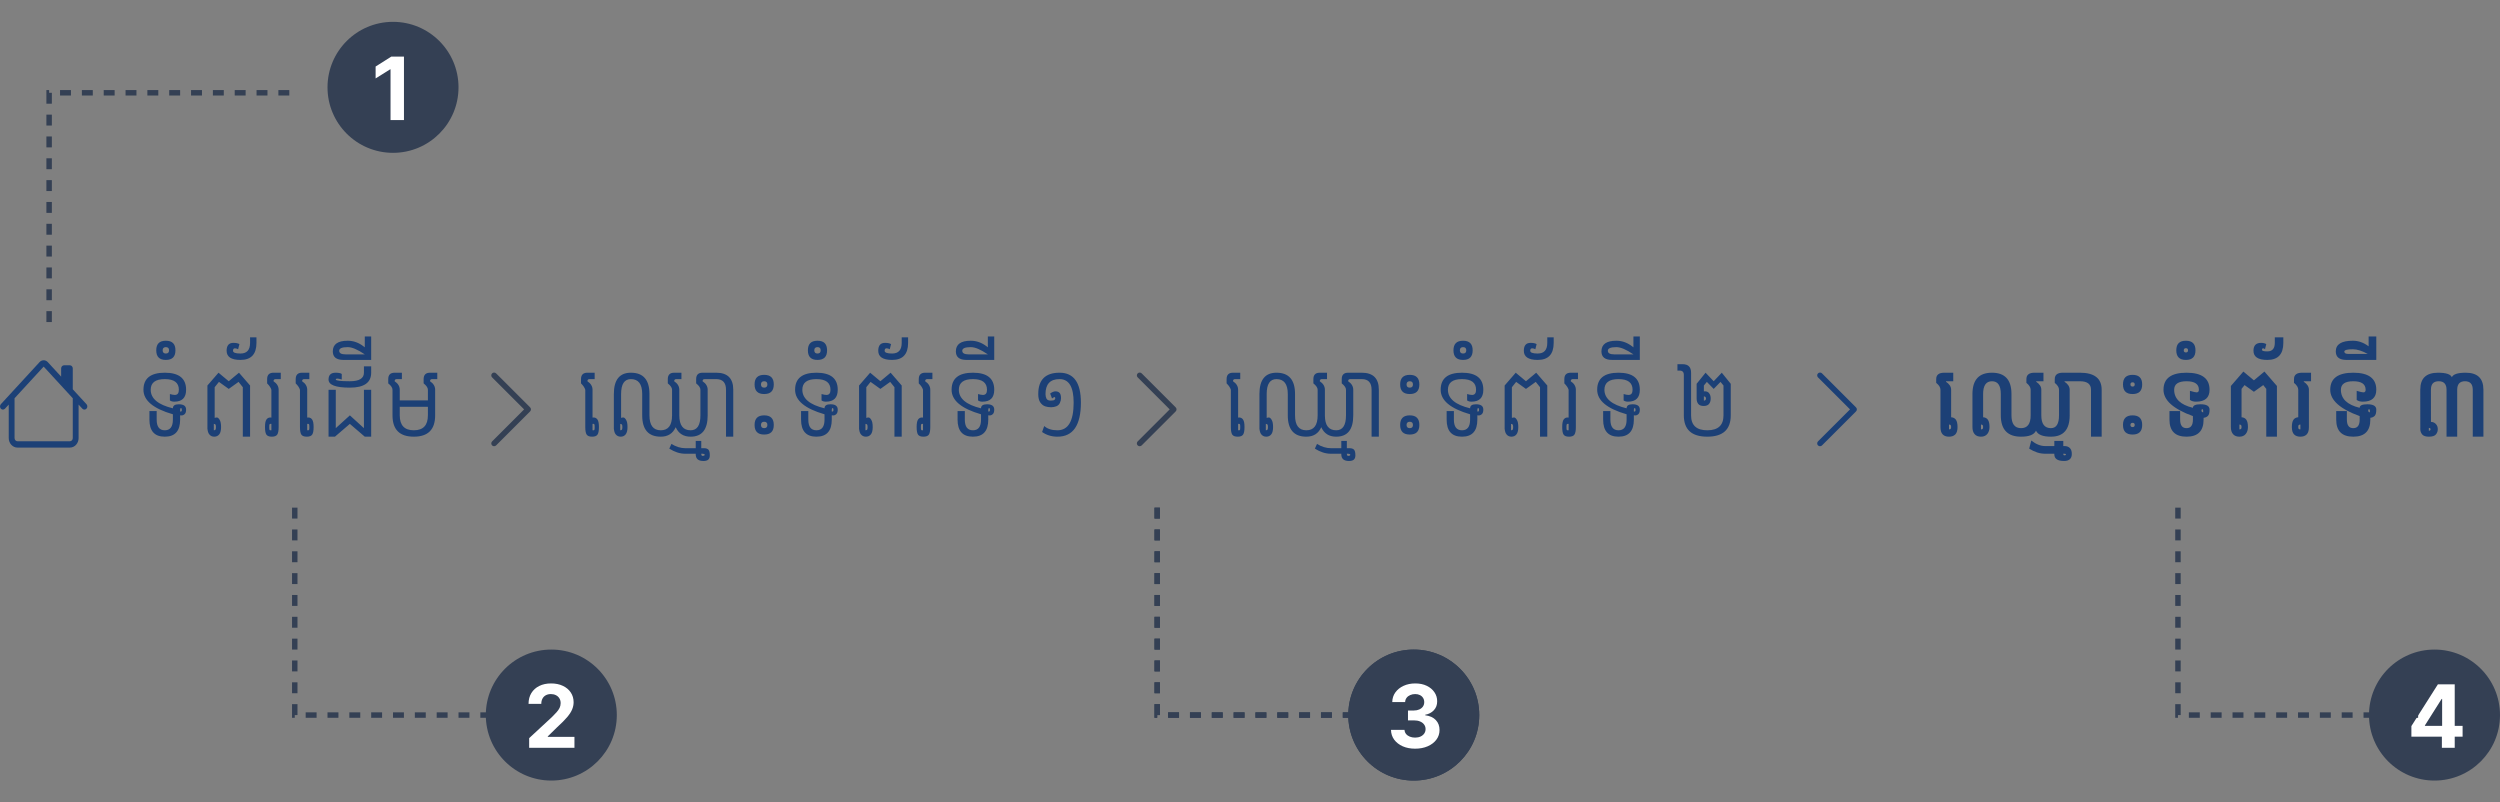<svg width="458" height="147" viewBox="0 0 458 147" fill="none" xmlns="http://www.w3.org/2000/svg">
<rect x="0" y="0" width="458" height="147" fill="#808080" stroke="none"/>
<circle cx="72" cy="16" r="12" fill="#344054"/>
<path d="M74.006 10.364V22H71.546V12.699H71.477L68.812 14.369V12.188L71.693 10.364H74.006Z" fill="white"/>
<circle cx="446" cy="131" r="12" fill="#344054"/>
<path d="M441.767 134.955V133.017L446.625 125.364H448.295V128.045H447.307L444.244 132.892V132.983H451.148V134.955H441.767ZM447.352 137V134.364L447.398 133.506V125.364H449.705V137H447.352Z" fill="white"/>
<path d="M443 131H399V91" stroke="#344054" stroke-dasharray="2 2"/>
<path d="M53 17H9V59" stroke="#344054" stroke-dasharray="2 2"/>
<circle cx="101" cy="131" r="12" fill="#344054"/>
<path d="M96.943 137V135.227L101.085 131.392C101.438 131.051 101.733 130.744 101.972 130.472C102.214 130.199 102.398 129.932 102.523 129.67C102.648 129.405 102.71 129.119 102.71 128.812C102.71 128.472 102.633 128.178 102.477 127.932C102.322 127.682 102.11 127.491 101.841 127.358C101.572 127.222 101.267 127.153 100.926 127.153C100.57 127.153 100.259 127.225 99.994 127.369C99.729 127.513 99.525 127.72 99.381 127.989C99.237 128.258 99.165 128.578 99.165 128.949H96.829C96.829 128.187 97.002 127.527 97.347 126.966C97.691 126.405 98.174 125.972 98.796 125.665C99.417 125.358 100.133 125.205 100.943 125.205C101.777 125.205 102.502 125.352 103.119 125.648C103.741 125.939 104.223 126.345 104.568 126.864C104.913 127.383 105.085 127.977 105.085 128.648C105.085 129.087 104.998 129.521 104.824 129.949C104.653 130.377 104.348 130.852 103.909 131.375C103.47 131.894 102.85 132.517 102.051 133.244L100.352 134.909V134.989H105.239V137H96.943Z" fill="white"/>
<path d="M98 131H54V91" stroke="#344054" stroke-dasharray="2 2"/>
<circle cx="259" cy="131" r="12" fill="#344054"/>
<path d="M259.244 137.159C258.396 137.159 257.64 137.013 256.977 136.722C256.318 136.426 255.797 136.021 255.415 135.506C255.036 134.987 254.841 134.388 254.83 133.71H257.307C257.322 133.994 257.415 134.244 257.585 134.46C257.759 134.672 257.991 134.837 258.278 134.955C258.566 135.072 258.89 135.131 259.25 135.131C259.625 135.131 259.956 135.064 260.244 134.932C260.532 134.799 260.758 134.616 260.92 134.381C261.083 134.146 261.165 133.875 261.165 133.568C261.165 133.258 261.078 132.983 260.903 132.744C260.733 132.502 260.487 132.312 260.165 132.176C259.847 132.04 259.468 131.972 259.028 131.972H257.943V130.165H259.028C259.4 130.165 259.727 130.1 260.011 129.972C260.299 129.843 260.523 129.665 260.682 129.438C260.841 129.206 260.92 128.938 260.92 128.631C260.92 128.339 260.85 128.083 260.71 127.864C260.574 127.64 260.381 127.466 260.131 127.341C259.884 127.216 259.597 127.153 259.267 127.153C258.934 127.153 258.629 127.214 258.352 127.335C258.076 127.453 257.854 127.621 257.688 127.841C257.521 128.061 257.432 128.318 257.42 128.614H255.062C255.074 127.943 255.265 127.352 255.636 126.841C256.008 126.33 256.508 125.93 257.136 125.642C257.769 125.35 258.483 125.205 259.278 125.205C260.081 125.205 260.784 125.35 261.386 125.642C261.989 125.934 262.456 126.328 262.79 126.824C263.127 127.316 263.294 127.869 263.29 128.483C263.294 129.134 263.091 129.678 262.682 130.114C262.277 130.549 261.748 130.826 261.097 130.943V131.034C261.953 131.144 262.604 131.441 263.051 131.926C263.502 132.407 263.725 133.009 263.722 133.733C263.725 134.396 263.534 134.985 263.148 135.5C262.765 136.015 262.237 136.42 261.562 136.716C260.888 137.011 260.116 137.159 259.244 137.159Z" fill="white"/>
<path d="M256 131H212V91" stroke="#344054" stroke-dasharray="2 2"/>
<circle cx="259" cy="131" r="12" fill="#344054"/>
<path d="M259.244 137.159C258.396 137.159 257.64 137.013 256.977 136.722C256.318 136.426 255.797 136.021 255.415 135.506C255.036 134.987 254.841 134.388 254.83 133.71H257.307C257.322 133.994 257.415 134.244 257.585 134.46C257.759 134.672 257.991 134.837 258.278 134.955C258.566 135.072 258.89 135.131 259.25 135.131C259.625 135.131 259.956 135.064 260.244 134.932C260.532 134.799 260.758 134.616 260.92 134.381C261.083 134.146 261.165 133.875 261.165 133.568C261.165 133.258 261.078 132.983 260.903 132.744C260.733 132.502 260.487 132.312 260.165 132.176C259.847 132.04 259.468 131.972 259.028 131.972H257.943V130.165H259.028C259.4 130.165 259.727 130.1 260.011 129.972C260.299 129.843 260.523 129.665 260.682 129.438C260.841 129.206 260.92 128.938 260.92 128.631C260.92 128.339 260.85 128.083 260.71 127.864C260.574 127.64 260.381 127.466 260.131 127.341C259.884 127.216 259.597 127.153 259.267 127.153C258.934 127.153 258.629 127.214 258.352 127.335C258.076 127.453 257.854 127.621 257.688 127.841C257.521 128.061 257.432 128.318 257.42 128.614H255.062C255.074 127.943 255.265 127.352 255.636 126.841C256.008 126.33 256.508 125.93 257.136 125.642C257.769 125.35 258.483 125.205 259.278 125.205C260.081 125.205 260.784 125.35 261.386 125.642C261.989 125.934 262.456 126.328 262.79 126.824C263.127 127.316 263.294 127.869 263.29 128.483C263.294 129.134 263.091 129.678 262.682 130.114C262.277 130.549 261.748 130.826 261.097 130.943V131.034C261.953 131.144 262.604 131.441 263.051 131.926C263.502 132.407 263.725 133.009 263.722 133.733C263.725 134.396 263.534 134.985 263.148 135.5C262.765 136.015 262.237 136.42 261.562 136.716C260.888 137.011 260.116 137.159 259.244 137.159Z" fill="white"/>
<path d="M256 131H212V91" stroke="#344054" stroke-dasharray="2 2"/>
<path d="M33 75.383C33.036 75.393 33.073 75.398 33.109 75.398C33.245 75.398 33.312 75.292 33.312 75.078C33.312 74.87 33.26 74.766 33.156 74.766C33.052 74.766 33 74.867 33 75.07V75.383ZM33 76.086V76.875C33 78.958 32.062 80 30.188 80C28.312 80 27.375 78.958 27.375 76.875V75.312H28.703V76.875C28.703 78.177 29.198 78.828 30.188 78.828C31.177 78.828 31.672 78.177 31.672 76.875V75.898C28.078 74.862 26.281 73.365 26.281 71.406C26.281 69.323 27.583 68.281 30.188 68.281C32.792 68.281 34.094 69.323 34.094 71.406C34.094 72.859 33.37 73.586 31.922 73.586C31.594 73.586 31.328 73.51 31.125 73.359V72.188C31.495 72.297 31.797 72.352 32.031 72.352C32.521 72.352 32.766 72.037 32.766 71.406C32.766 70.104 31.906 69.453 30.188 69.453C28.469 69.453 27.609 70.104 27.609 71.406C27.609 73.016 28.963 74.148 31.672 74.805C31.672 74.31 32.036 74.062 32.766 74.062C33.651 74.062 34.094 74.388 34.094 75.039C34.094 75.43 34.005 75.706 33.828 75.867C33.651 76.029 33.461 76.109 33.258 76.109C33.175 76.109 33.089 76.102 33 76.086ZM29.797 64.18C29.797 64.372 29.846 64.518 29.945 64.617C30.044 64.716 30.19 64.766 30.383 64.766C30.581 64.766 30.729 64.716 30.828 64.617C30.922 64.518 30.969 64.372 30.969 64.18C30.969 63.982 30.922 63.836 30.828 63.742C30.729 63.643 30.581 63.594 30.383 63.594C30.19 63.594 30.044 63.643 29.945 63.742C29.846 63.836 29.797 63.982 29.797 64.18ZM32.141 64.18C32.141 64.768 31.995 65.208 31.703 65.5C31.412 65.792 30.971 65.938 30.383 65.938C29.794 65.938 29.354 65.792 29.062 65.5C28.771 65.208 28.625 64.768 28.625 64.18C28.625 63.591 28.771 63.151 29.062 62.859C29.354 62.568 29.794 62.422 30.383 62.422C30.971 62.422 31.412 62.568 31.703 62.859C31.995 63.151 32.141 63.591 32.141 64.18ZM39.172 77.656V78.828C39.281 78.828 39.372 78.799 39.445 78.742C39.523 78.68 39.562 78.513 39.562 78.242C39.562 77.971 39.523 77.807 39.445 77.75C39.372 77.688 39.281 77.656 39.172 77.656ZM38 70.625L40.031 68.281L41.906 69.844L43.781 68.281L45.812 70.625V80H44.484V70.938L43.703 69.961L41.906 71.25L40.109 69.961L39.328 70.938V76.562C39.448 76.51 39.586 76.484 39.742 76.484C39.898 76.484 40.062 76.625 40.234 76.906C40.411 77.182 40.5 77.628 40.5 78.242C40.5 78.857 40.385 79.305 40.156 79.586C39.932 79.862 39.63 80 39.25 80C38.87 80 38.568 79.859 38.344 79.578C38.167 79.365 38.057 79.049 38.016 78.633H38V70.625ZM42.688 64.258C42.688 64.596 43.143 64.766 44.055 64.766C45.227 64.766 45.812 64.115 45.812 62.812V61.797H46.984V62.812C46.984 64.896 46.008 65.938 44.055 65.938C42.362 65.938 41.516 65.378 41.516 64.258C41.516 63.294 41.927 62.812 42.75 62.812C43.234 62.812 43.604 62.888 43.859 63.039L43.625 63.977C43.411 63.867 43.216 63.812 43.039 63.812C42.805 63.812 42.688 63.961 42.688 64.258ZM49.719 78.828V77.656H49.523C49.466 77.656 49.419 77.682 49.383 77.734C49.346 77.781 49.328 77.951 49.328 78.242C49.328 78.534 49.346 78.706 49.383 78.758C49.419 78.805 49.466 78.828 49.523 78.828H49.719ZM51.047 71.406V78.242C51.047 78.909 50.958 79.37 50.781 79.625C50.609 79.875 50.281 80 49.797 80C49.312 80 48.982 79.875 48.805 79.625C48.633 79.37 48.547 78.909 48.547 78.242C48.547 77.576 48.633 77.117 48.805 76.867C48.982 76.612 49.221 76.484 49.523 76.484C49.591 76.484 49.656 76.49 49.719 76.5V71.406C49.615 71.042 49.354 70.651 48.938 70.234V69.453C48.938 68.672 49.328 68.281 50.109 68.281H51.438V69.453H50.5C50.24 69.453 50.109 69.583 50.109 69.844C50.734 70.26 51.047 70.781 51.047 71.406ZM56.477 78.828C56.534 78.828 56.581 78.805 56.617 78.758C56.654 78.706 56.672 78.534 56.672 78.242C56.672 77.951 56.654 77.781 56.617 77.734C56.581 77.682 56.534 77.656 56.477 77.656H56.281V78.828H56.477ZM56.281 76.5C56.344 76.49 56.409 76.484 56.477 76.484C56.779 76.484 57.016 76.612 57.188 76.867C57.365 77.117 57.453 77.576 57.453 78.242C57.453 78.909 57.365 79.37 57.188 79.625C57.016 79.875 56.688 80 56.203 80C55.719 80 55.388 79.875 55.211 79.625C55.039 79.37 54.953 78.909 54.953 78.242V71.406C54.849 71.042 54.589 70.651 54.172 70.234V69.453C54.172 68.672 54.562 68.281 55.344 68.281H56.672V69.453H55.734C55.474 69.453 55.344 69.583 55.344 69.844C55.969 70.26 56.281 70.781 56.281 71.406V76.5ZM60.188 71.406H61.516V78.438L64.094 76.094L66.672 78.438V71.406H68V80H66.828L64.094 77.656L61.359 80H60.188V71.406ZM61.516 69.523C61.516 69.737 62.375 69.844 64.094 69.844C65.812 69.844 66.672 69.323 66.672 68.281V67.109H68V68.281C68 70.104 66.698 71.016 64.094 71.016C61.49 71.016 60.188 70.521 60.188 69.531C60.188 68.698 60.62 68.281 61.484 68.281C62.031 68.281 62.406 68.357 62.609 68.508V69.523C62.24 69.414 61.966 69.359 61.789 69.359C61.607 69.359 61.516 69.414 61.516 69.523ZM63.312 64.922H66.828C65.531 64.037 64.49 63.594 63.703 63.594C62.661 63.594 62.141 63.815 62.141 64.258C62.141 64.701 62.531 64.922 63.312 64.922ZM66.828 63.633V61.641H68V65.938H62.922C61.62 65.938 60.969 65.417 60.969 64.375C60.969 63.073 61.88 62.422 63.703 62.422C64.745 62.422 65.721 62.773 66.633 63.477C66.701 63.529 66.766 63.581 66.828 63.633ZM73.234 74.531V76.094C73.234 77.917 74.094 78.828 75.812 78.828C77.531 78.828 78.391 77.917 78.391 76.094V74.531H73.234ZM73.234 73.359H78.391V71.406C78.391 71.042 78.13 70.651 77.609 70.234V69.453C77.609 68.672 78 68.281 78.781 68.281H80.109V69.453H79.172C78.912 69.453 78.781 69.583 78.781 69.844C79.406 70.26 79.719 70.781 79.719 71.406V76.094C79.719 78.698 78.417 80 75.812 80C73.208 80 71.906 78.698 71.906 76.094V71.406C71.906 71.042 71.646 70.651 71.125 70.234V69.453C71.125 68.672 71.516 68.281 72.297 68.281H73.625V69.453H72.688C72.427 69.453 72.297 69.583 72.297 69.844C72.922 70.26 73.234 70.781 73.234 71.406V73.359Z" fill="#1C4076"/>
<path d="M8.754 66.34C8.554 66.122 8.283 66 8 66C7.717 66 7.446 66.122 7.246 66.34L0.156 74.049C0.107 74.103 0.067 74.167 0.041 74.238C0.014 74.308 0 74.384 0 74.46C0 74.536 0.014 74.612 0.041 74.682C0.067 74.752 0.107 74.817 0.156 74.871C0.257 74.979 0.392 75.041 0.534 75.041C0.604 75.041 0.674 75.026 0.738 74.996C0.803 74.967 0.862 74.924 0.912 74.871L1.601 74.12V80.26C1.601 80.721 1.769 81.164 2.069 81.49C2.369 81.817 2.776 82 3.2 82H12.8C13.224 82 13.631 81.817 13.931 81.49C14.231 81.164 14.399 80.721 14.399 80.26V74.12L15.088 74.871C15.189 74.979 15.324 75.041 15.466 75.041C15.608 75.041 15.743 74.979 15.844 74.871C15.944 74.762 16 74.614 16 74.46C16 74.306 15.944 74.158 15.844 74.049L13.333 71.32V67.5C13.333 67.346 13.277 67.198 13.177 67.09C13.077 66.981 12.941 66.92 12.8 66.92H11.733C11.592 66.92 11.456 66.981 11.356 67.09C11.256 67.198 11.2 67.346 11.2 67.5V69L8.754 66.34ZM13.333 72.96V80.26C13.333 80.414 13.277 80.561 13.177 80.67C13.077 80.779 12.941 80.84 12.8 80.84H3.2C3.059 80.84 2.923 80.779 2.823 80.67C2.723 80.561 2.667 80.414 2.667 80.26V72.96L8 67.16L13.333 72.96Z" fill="#1C4076"/>
<path fill-rule="evenodd" clip-rule="evenodd" d="M90.153 68.403C90.201 68.354 90.258 68.316 90.321 68.29C90.384 68.263 90.452 68.25 90.52 68.25C90.588 68.25 90.656 68.263 90.719 68.29C90.782 68.316 90.839 68.354 90.888 68.403L97.118 74.633C97.166 74.681 97.204 74.738 97.231 74.801C97.257 74.864 97.27 74.932 97.27 75C97.27 75.068 97.257 75.136 97.231 75.199C97.204 75.262 97.166 75.32 97.118 75.368L90.888 81.598C90.79 81.695 90.658 81.75 90.52 81.75C90.382 81.75 90.25 81.695 90.153 81.598C90.055 81.5 90 81.368 90 81.23C90 81.092 90.055 80.96 90.153 80.863L96.016 75L90.153 69.138C90.104 69.089 90.066 69.032 90.04 68.969C90.013 68.906 90 68.838 90 68.77C90 68.702 90.013 68.634 90.04 68.571C90.066 68.508 90.104 68.451 90.153 68.403Z" fill="#344054"/>
<path d="M108.747 78.828C108.804 78.828 108.851 78.805 108.887 78.758C108.924 78.706 108.942 78.534 108.942 78.242C108.942 77.951 108.924 77.781 108.887 77.734C108.851 77.682 108.804 77.656 108.747 77.656H108.552V78.828H108.747ZM108.552 76.5C108.614 76.49 108.679 76.484 108.747 76.484C109.049 76.484 109.286 76.612 109.458 76.867C109.635 77.117 109.723 77.576 109.723 78.242C109.723 78.909 109.635 79.37 109.458 79.625C109.286 79.875 108.958 80 108.473 80C107.989 80 107.658 79.875 107.481 79.625C107.309 79.37 107.223 78.909 107.223 78.242V71.406C107.119 71.042 106.859 70.651 106.442 70.234V69.453C106.442 68.672 106.833 68.281 107.614 68.281H108.942V69.453H108.005C107.744 69.453 107.614 69.583 107.614 69.844C108.239 70.26 108.552 70.781 108.552 71.406V76.5ZM113.63 77.656V78.828C113.739 78.828 113.83 78.799 113.903 78.742C113.981 78.68 114.02 78.513 114.02 78.242C114.02 77.971 113.981 77.807 113.903 77.75C113.83 77.688 113.739 77.656 113.63 77.656ZM113.786 76.562C113.906 76.51 114.044 76.484 114.2 76.484C114.356 76.484 114.52 76.625 114.692 76.906C114.869 77.182 114.958 77.628 114.958 78.242C114.958 78.857 114.843 79.305 114.614 79.586C114.39 79.862 114.088 80 113.708 80C113.328 80 113.025 79.859 112.802 79.578C112.624 79.365 112.515 79.049 112.473 78.633H112.458V72.188C112.458 69.583 113.499 68.281 115.583 68.281C117.848 68.281 118.981 69.583 118.981 72.188V76.094C118.981 77.917 119.671 78.828 121.052 78.828C122.432 78.828 123.122 77.917 123.122 76.094V71.406C123.122 71.042 122.861 70.651 122.341 70.234V69.453C122.341 68.672 122.731 68.281 123.512 68.281H124.841V69.453H123.903C123.643 69.453 123.512 69.583 123.512 69.844C124.137 70.26 124.45 70.781 124.45 71.406V76.094C124.45 77.917 125.14 78.828 126.52 78.828C127.718 78.828 128.317 77.917 128.317 76.094V71.406C128.317 71.042 128.057 70.651 127.536 70.234V69.453C127.536 68.672 127.927 68.281 128.708 68.281H130.036V69.453H129.098C128.838 69.453 128.708 69.583 128.708 69.844C129.333 70.26 129.645 70.781 129.645 71.406V76.094C129.645 78.698 128.604 80 126.52 80C125.218 80 124.307 79.422 123.786 78.266C123.265 79.422 122.354 80 121.052 80C118.786 80 117.653 78.698 117.653 76.094V72.188C117.653 70.365 116.963 69.453 115.583 69.453C114.385 69.453 113.786 70.365 113.786 72.188V76.562ZM128.473 83.125C128.473 83.385 128.552 83.516 128.708 83.516C128.864 83.516 128.968 83.495 129.02 83.453C129.072 83.417 129.098 83.37 129.098 83.312C129.098 83.255 129.067 83.211 129.005 83.18C128.937 83.154 128.838 83.135 128.708 83.125H128.473ZM128.473 82.109H128.966C129.341 82.109 129.614 82.201 129.786 82.383C129.953 82.565 130.036 82.909 130.036 83.414C130.036 83.768 129.945 84.029 129.762 84.195C129.58 84.367 129.281 84.453 128.864 84.453C127.927 84.453 127.458 84.049 127.458 83.242V83.125H125.544C124.57 83.125 123.593 82.812 122.614 82.188L123.005 81.328C123.854 81.849 124.7 82.109 125.544 82.109H127.458V80.781H128.473V82.109ZM129.645 68.281H131.208C133.291 68.281 134.333 69.323 134.333 71.406V80H133.005V71.406C133.005 70.104 132.406 69.453 131.208 69.453H129.645V68.281ZM139.411 70.43C139.411 70.622 139.46 70.768 139.559 70.867C139.658 70.966 139.804 71.016 139.997 71.016C140.195 71.016 140.341 70.966 140.434 70.867C140.533 70.768 140.583 70.622 140.583 70.43C140.583 70.232 140.533 70.086 140.434 69.992C140.341 69.893 140.195 69.844 139.997 69.844C139.804 69.844 139.658 69.893 139.559 69.992C139.46 70.086 139.411 70.232 139.411 70.43ZM141.755 70.43C141.755 71.018 141.609 71.458 141.317 71.75C141.025 72.042 140.585 72.188 139.997 72.188C139.408 72.188 138.968 72.042 138.677 71.75C138.385 71.458 138.239 71.018 138.239 70.43C138.239 69.841 138.385 69.401 138.677 69.109C138.968 68.818 139.408 68.672 139.997 68.672C140.585 68.672 141.025 68.818 141.317 69.109C141.609 69.401 141.755 69.841 141.755 70.43ZM139.411 77.852C139.411 78.044 139.46 78.19 139.559 78.289C139.658 78.388 139.804 78.438 139.997 78.438C140.195 78.438 140.341 78.388 140.434 78.289C140.533 78.19 140.583 78.044 140.583 77.852C140.583 77.654 140.533 77.508 140.434 77.414C140.341 77.315 140.195 77.266 139.997 77.266C139.804 77.266 139.658 77.315 139.559 77.414C139.46 77.508 139.411 77.654 139.411 77.852ZM141.755 77.852C141.755 78.44 141.609 78.88 141.317 79.172C141.025 79.463 140.585 79.609 139.997 79.609C139.408 79.609 138.968 79.463 138.677 79.172C138.385 78.88 138.239 78.44 138.239 77.852C138.239 77.263 138.385 76.823 138.677 76.531C138.968 76.24 139.408 76.094 139.997 76.094C140.585 76.094 141.025 76.24 141.317 76.531C141.609 76.823 141.755 77.263 141.755 77.852ZM152.38 75.383C152.416 75.393 152.453 75.398 152.489 75.398C152.624 75.398 152.692 75.292 152.692 75.078C152.692 74.87 152.64 74.766 152.536 74.766C152.432 74.766 152.38 74.867 152.38 75.07V75.383ZM152.38 76.086V76.875C152.38 78.958 151.442 80 149.567 80C147.692 80 146.755 78.958 146.755 76.875V75.312H148.083V76.875C148.083 78.177 148.578 78.828 149.567 78.828C150.557 78.828 151.052 78.177 151.052 76.875V75.898C147.458 74.862 145.661 73.365 145.661 71.406C145.661 69.323 146.963 68.281 149.567 68.281C152.171 68.281 153.473 69.323 153.473 71.406C153.473 72.859 152.749 73.586 151.302 73.586C150.973 73.586 150.708 73.51 150.505 73.359V72.188C150.874 72.297 151.177 72.352 151.411 72.352C151.9 72.352 152.145 72.037 152.145 71.406C152.145 70.104 151.286 69.453 149.567 69.453C147.848 69.453 146.989 70.104 146.989 71.406C146.989 73.016 148.343 74.148 151.052 74.805C151.052 74.31 151.416 74.062 152.145 74.062C153.031 74.062 153.473 74.388 153.473 75.039C153.473 75.43 153.385 75.706 153.208 75.867C153.031 76.029 152.841 76.109 152.637 76.109C152.554 76.109 152.468 76.102 152.38 76.086ZM149.177 64.18C149.177 64.372 149.226 64.518 149.325 64.617C149.424 64.716 149.57 64.766 149.762 64.766C149.96 64.766 150.109 64.716 150.208 64.617C150.302 64.518 150.348 64.372 150.348 64.18C150.348 63.982 150.302 63.836 150.208 63.742C150.109 63.643 149.96 63.594 149.762 63.594C149.57 63.594 149.424 63.643 149.325 63.742C149.226 63.836 149.177 63.982 149.177 64.18ZM151.52 64.18C151.52 64.768 151.374 65.208 151.083 65.5C150.791 65.792 150.351 65.938 149.762 65.938C149.174 65.938 148.734 65.792 148.442 65.5C148.15 65.208 148.005 64.768 148.005 64.18C148.005 63.591 148.15 63.151 148.442 62.859C148.734 62.568 149.174 62.422 149.762 62.422C150.351 62.422 150.791 62.568 151.083 62.859C151.374 63.151 151.52 63.591 151.52 64.18ZM158.552 77.656V78.828C158.661 78.828 158.752 78.799 158.825 78.742C158.903 78.68 158.942 78.513 158.942 78.242C158.942 77.971 158.903 77.807 158.825 77.75C158.752 77.688 158.661 77.656 158.552 77.656ZM157.38 70.625L159.411 68.281L161.286 69.844L163.161 68.281L165.192 70.625V80H163.864V70.938L163.083 69.961L161.286 71.25L159.489 69.961L158.708 70.938V76.562C158.828 76.51 158.966 76.484 159.122 76.484C159.278 76.484 159.442 76.625 159.614 76.906C159.791 77.182 159.88 77.628 159.88 78.242C159.88 78.857 159.765 79.305 159.536 79.586C159.312 79.862 159.01 80 158.63 80C158.249 80 157.947 79.859 157.723 79.578C157.546 79.365 157.437 79.049 157.395 78.633H157.38V70.625ZM162.067 64.258C162.067 64.596 162.523 64.766 163.434 64.766C164.606 64.766 165.192 64.115 165.192 62.812V61.797H166.364V62.812C166.364 64.896 165.387 65.938 163.434 65.938C161.742 65.938 160.895 65.378 160.895 64.258C160.895 63.294 161.307 62.812 162.13 62.812C162.614 62.812 162.984 62.888 163.239 63.039L163.005 63.977C162.791 63.867 162.596 63.812 162.419 63.812C162.184 63.812 162.067 63.961 162.067 64.258ZM169.098 78.828V77.656H168.903C168.846 77.656 168.799 77.682 168.762 77.734C168.726 77.781 168.708 77.951 168.708 78.242C168.708 78.534 168.726 78.706 168.762 78.758C168.799 78.805 168.846 78.828 168.903 78.828H169.098ZM170.427 71.406V78.242C170.427 78.909 170.338 79.37 170.161 79.625C169.989 79.875 169.661 80 169.177 80C168.692 80 168.361 79.875 168.184 79.625C168.012 79.37 167.927 78.909 167.927 78.242C167.927 77.576 168.012 77.117 168.184 76.867C168.361 76.612 168.601 76.484 168.903 76.484C168.971 76.484 169.036 76.49 169.098 76.5V71.406C168.994 71.042 168.734 70.651 168.317 70.234V69.453C168.317 68.672 168.708 68.281 169.489 68.281H170.817V69.453H169.88C169.619 69.453 169.489 69.583 169.489 69.844C170.114 70.26 170.427 70.781 170.427 71.406ZM181.052 75.383C181.088 75.393 181.124 75.398 181.161 75.398C181.296 75.398 181.364 75.292 181.364 75.078C181.364 74.87 181.312 74.766 181.208 74.766C181.104 74.766 181.052 74.867 181.052 75.07V75.383ZM181.052 76.086V76.875C181.052 78.958 180.114 80 178.239 80C176.364 80 175.427 78.958 175.427 76.875V75.312H176.755V76.875C176.755 78.177 177.249 78.828 178.239 78.828C179.229 78.828 179.723 78.177 179.723 76.875V75.898C176.13 74.862 174.333 73.365 174.333 71.406C174.333 69.323 175.635 68.281 178.239 68.281C180.843 68.281 182.145 69.323 182.145 71.406C182.145 72.859 181.421 73.586 179.973 73.586C179.645 73.586 179.38 73.51 179.177 73.359V72.188C179.546 72.297 179.848 72.352 180.083 72.352C180.572 72.352 180.817 72.037 180.817 71.406C180.817 70.104 179.958 69.453 178.239 69.453C176.52 69.453 175.661 70.104 175.661 71.406C175.661 73.016 177.015 74.148 179.723 74.805C179.723 74.31 180.088 74.062 180.817 74.062C181.703 74.062 182.145 74.388 182.145 75.039C182.145 75.43 182.057 75.706 181.88 75.867C181.703 76.029 181.512 76.109 181.309 76.109C181.226 76.109 181.14 76.102 181.052 76.086ZM177.458 64.922H180.973C179.677 64.037 178.635 63.594 177.848 63.594C176.807 63.594 176.286 63.815 176.286 64.258C176.286 64.701 176.677 64.922 177.458 64.922ZM180.973 63.633V61.641H182.145V65.938H177.067C175.765 65.938 175.114 65.417 175.114 64.375C175.114 63.073 176.025 62.422 177.848 62.422C178.89 62.422 179.867 62.773 180.778 63.477C180.846 63.529 180.911 63.581 180.973 63.633ZM193.723 78.828C195.703 78.828 196.692 77.135 196.692 73.75C196.692 70.885 195.833 69.453 194.114 69.453C192.395 69.453 191.536 70.365 191.536 72.188C191.536 72.505 191.596 72.787 191.716 73.031C191.841 73.271 192.101 73.391 192.497 73.391C192.872 73.391 193.109 73.336 193.208 73.227C193.286 73.138 193.325 73.052 193.325 72.969C193.325 72.943 193.322 72.919 193.317 72.898C193.291 72.789 193.249 72.734 193.192 72.734C193.135 72.734 192.981 72.82 192.731 72.992L192.387 72.094C192.752 71.828 193.08 71.695 193.372 71.695C193.69 71.695 193.937 71.789 194.114 71.977C194.291 72.164 194.38 72.492 194.38 72.961C194.38 73.221 194.312 73.5 194.177 73.797C194.046 74.094 193.828 74.305 193.52 74.43C193.213 74.549 192.893 74.609 192.559 74.609C192.169 74.609 191.804 74.552 191.466 74.438C191.132 74.323 190.838 74.088 190.583 73.734C190.333 73.375 190.208 72.859 190.208 72.188C190.208 69.583 191.51 68.281 194.114 68.281C196.718 68.281 198.02 70.104 198.02 73.75C198.02 77.917 196.588 80 193.723 80C192.656 80 191.718 79.713 190.911 79.141L191.302 78.047C191.874 78.568 192.682 78.828 193.723 78.828Z" fill="#1C4076"/>
<path fill-rule="evenodd" clip-rule="evenodd" d="M208.423 68.403C208.471 68.354 208.528 68.316 208.591 68.29C208.654 68.263 208.722 68.25 208.79 68.25C208.859 68.25 208.926 68.263 208.989 68.29C209.052 68.316 209.11 68.354 209.158 68.403L215.388 74.633C215.436 74.681 215.475 74.738 215.501 74.801C215.527 74.864 215.54 74.932 215.54 75C215.54 75.068 215.527 75.136 215.501 75.199C215.475 75.262 215.436 75.32 215.388 75.368L209.158 81.598C209.06 81.695 208.928 81.75 208.79 81.75C208.652 81.75 208.52 81.695 208.423 81.598C208.325 81.5 208.271 81.368 208.271 81.23C208.271 81.092 208.325 80.96 208.423 80.863L214.286 75L208.423 69.138C208.374 69.089 208.336 69.032 208.31 68.969C208.284 68.906 208.27 68.838 208.27 68.77C208.27 68.702 208.284 68.634 208.31 68.571C208.336 68.508 208.374 68.451 208.423 68.403Z" fill="#344054"/>
<path d="M227.017 78.828C227.074 78.828 227.121 78.805 227.158 78.758C227.194 78.706 227.212 78.534 227.212 78.242C227.212 77.951 227.194 77.781 227.158 77.734C227.121 77.682 227.074 77.656 227.017 77.656H226.822V78.828H227.017ZM226.822 76.5C226.884 76.49 226.949 76.484 227.017 76.484C227.319 76.484 227.556 76.612 227.728 76.867C227.905 77.117 227.994 77.576 227.994 78.242C227.994 78.909 227.905 79.37 227.728 79.625C227.556 79.875 227.228 80 226.744 80C226.259 80 225.929 79.875 225.751 79.625C225.58 79.37 225.494 78.909 225.494 78.242V71.406C225.389 71.042 225.129 70.651 224.712 70.234V69.453C224.712 68.672 225.103 68.281 225.884 68.281H227.212V69.453H226.275C226.014 69.453 225.884 69.583 225.884 69.844C226.509 70.26 226.822 70.781 226.822 71.406V76.5ZM231.9 77.656V78.828C232.009 78.828 232.1 78.799 232.173 78.742C232.251 78.68 232.291 78.513 232.291 78.242C232.291 77.971 232.251 77.807 232.173 77.75C232.1 77.688 232.009 77.656 231.9 77.656ZM232.056 76.562C232.176 76.51 232.314 76.484 232.47 76.484C232.626 76.484 232.791 76.625 232.962 76.906C233.139 77.182 233.228 77.628 233.228 78.242C233.228 78.857 233.113 79.305 232.884 79.586C232.66 79.862 232.358 80 231.978 80C231.598 80 231.296 79.859 231.072 79.578C230.895 79.365 230.785 79.049 230.744 78.633H230.728V72.188C230.728 69.583 231.77 68.281 233.853 68.281C236.119 68.281 237.251 69.583 237.251 72.188V76.094C237.251 77.917 237.942 78.828 239.322 78.828C240.702 78.828 241.392 77.917 241.392 76.094V71.406C241.392 71.042 241.132 70.651 240.611 70.234V69.453C240.611 68.672 241.001 68.281 241.783 68.281H243.111V69.453H242.173C241.913 69.453 241.783 69.583 241.783 69.844C242.408 70.26 242.72 70.781 242.72 71.406V76.094C242.72 77.917 243.41 78.828 244.791 78.828C245.988 78.828 246.587 77.917 246.587 76.094V71.406C246.587 71.042 246.327 70.651 245.806 70.234V69.453C245.806 68.672 246.197 68.281 246.978 68.281H248.306V69.453H247.369C247.108 69.453 246.978 69.583 246.978 69.844C247.603 70.26 247.916 70.781 247.916 71.406V76.094C247.916 78.698 246.874 80 244.791 80C243.488 80 242.577 79.422 242.056 78.266C241.535 79.422 240.624 80 239.322 80C237.056 80 235.923 78.698 235.923 76.094V72.188C235.923 70.365 235.233 69.453 233.853 69.453C232.655 69.453 232.056 70.365 232.056 72.188V76.562ZM246.744 83.125C246.744 83.385 246.822 83.516 246.978 83.516C247.134 83.516 247.238 83.495 247.291 83.453C247.343 83.417 247.369 83.37 247.369 83.312C247.369 83.255 247.337 83.211 247.275 83.18C247.207 83.154 247.108 83.135 246.978 83.125H246.744ZM246.744 82.109H247.236C247.611 82.109 247.884 82.201 248.056 82.383C248.223 82.565 248.306 82.909 248.306 83.414C248.306 83.768 248.215 84.029 248.033 84.195C247.85 84.367 247.551 84.453 247.134 84.453C246.197 84.453 245.728 84.049 245.728 83.242V83.125H243.814C242.84 83.125 241.863 82.812 240.884 82.188L241.275 81.328C242.124 81.849 242.97 82.109 243.814 82.109H245.728V80.781H246.744V82.109ZM247.916 68.281H249.478C251.561 68.281 252.603 69.323 252.603 71.406V80H251.275V71.406C251.275 70.104 250.676 69.453 249.478 69.453H247.916V68.281ZM257.681 70.43C257.681 70.622 257.731 70.768 257.83 70.867C257.929 70.966 258.074 71.016 258.267 71.016C258.465 71.016 258.611 70.966 258.705 70.867C258.804 70.768 258.853 70.622 258.853 70.43C258.853 70.232 258.804 70.086 258.705 69.992C258.611 69.893 258.465 69.844 258.267 69.844C258.074 69.844 257.929 69.893 257.83 69.992C257.731 70.086 257.681 70.232 257.681 70.43ZM260.025 70.43C260.025 71.018 259.879 71.458 259.587 71.75C259.296 72.042 258.856 72.188 258.267 72.188C257.679 72.188 257.238 72.042 256.947 71.75C256.655 71.458 256.509 71.018 256.509 70.43C256.509 69.841 256.655 69.401 256.947 69.109C257.238 68.818 257.679 68.672 258.267 68.672C258.856 68.672 259.296 68.818 259.587 69.109C259.879 69.401 260.025 69.841 260.025 70.43ZM257.681 77.852C257.681 78.044 257.731 78.19 257.83 78.289C257.929 78.388 258.074 78.438 258.267 78.438C258.465 78.438 258.611 78.388 258.705 78.289C258.804 78.19 258.853 78.044 258.853 77.852C258.853 77.654 258.804 77.508 258.705 77.414C258.611 77.315 258.465 77.266 258.267 77.266C258.074 77.266 257.929 77.315 257.83 77.414C257.731 77.508 257.681 77.654 257.681 77.852ZM260.025 77.852C260.025 78.44 259.879 78.88 259.587 79.172C259.296 79.463 258.856 79.609 258.267 79.609C257.679 79.609 257.238 79.463 256.947 79.172C256.655 78.88 256.509 78.44 256.509 77.852C256.509 77.263 256.655 76.823 256.947 76.531C257.238 76.24 257.679 76.094 258.267 76.094C258.856 76.094 259.296 76.24 259.587 76.531C259.879 76.823 260.025 77.263 260.025 77.852ZM270.65 75.383C270.686 75.393 270.723 75.398 270.759 75.398C270.895 75.398 270.962 75.292 270.962 75.078C270.962 74.87 270.91 74.766 270.806 74.766C270.702 74.766 270.65 74.867 270.65 75.07V75.383ZM270.65 76.086V76.875C270.65 78.958 269.712 80 267.837 80C265.962 80 265.025 78.958 265.025 76.875V75.312H266.353V76.875C266.353 78.177 266.848 78.828 267.837 78.828C268.827 78.828 269.322 78.177 269.322 76.875V75.898C265.728 74.862 263.931 73.365 263.931 71.406C263.931 69.323 265.233 68.281 267.837 68.281C270.442 68.281 271.744 69.323 271.744 71.406C271.744 72.859 271.02 73.586 269.572 73.586C269.244 73.586 268.978 73.51 268.775 73.359V72.188C269.145 72.297 269.447 72.352 269.681 72.352C270.171 72.352 270.416 72.037 270.416 71.406C270.416 70.104 269.556 69.453 267.837 69.453C266.119 69.453 265.259 70.104 265.259 71.406C265.259 73.016 266.613 74.148 269.322 74.805C269.322 74.31 269.686 74.062 270.416 74.062C271.301 74.062 271.744 74.388 271.744 75.039C271.744 75.43 271.655 75.706 271.478 75.867C271.301 76.029 271.111 76.109 270.908 76.109C270.824 76.109 270.738 76.102 270.65 76.086ZM267.447 64.18C267.447 64.372 267.496 64.518 267.595 64.617C267.694 64.716 267.84 64.766 268.033 64.766C268.231 64.766 268.379 64.716 268.478 64.617C268.572 64.518 268.619 64.372 268.619 64.18C268.619 63.982 268.572 63.836 268.478 63.742C268.379 63.643 268.231 63.594 268.033 63.594C267.84 63.594 267.694 63.643 267.595 63.742C267.496 63.836 267.447 63.982 267.447 64.18ZM269.791 64.18C269.791 64.768 269.645 65.208 269.353 65.5C269.061 65.792 268.621 65.938 268.033 65.938C267.444 65.938 267.004 65.792 266.712 65.5C266.421 65.208 266.275 64.768 266.275 64.18C266.275 63.591 266.421 63.151 266.712 62.859C267.004 62.568 267.444 62.422 268.033 62.422C268.621 62.422 269.061 62.568 269.353 62.859C269.645 63.151 269.791 63.591 269.791 64.18ZM276.822 77.656V78.828C276.931 78.828 277.022 78.799 277.095 78.742C277.173 78.68 277.212 78.513 277.212 78.242C277.212 77.971 277.173 77.807 277.095 77.75C277.022 77.688 276.931 77.656 276.822 77.656ZM275.65 70.625L277.681 68.281L279.556 69.844L281.431 68.281L283.462 70.625V80H282.134V70.938L281.353 69.961L279.556 71.25L277.759 69.961L276.978 70.938V76.562C277.098 76.51 277.236 76.484 277.392 76.484C277.548 76.484 277.712 76.625 277.884 76.906C278.061 77.182 278.15 77.628 278.15 78.242C278.15 78.857 278.035 79.305 277.806 79.586C277.582 79.862 277.28 80 276.9 80C276.52 80 276.218 79.859 275.994 79.578C275.817 79.365 275.707 79.049 275.666 78.633H275.65V70.625ZM280.337 64.258C280.337 64.596 280.793 64.766 281.705 64.766C282.876 64.766 283.462 64.115 283.462 62.812V61.797H284.634V62.812C284.634 64.896 283.658 65.938 281.705 65.938C280.012 65.938 279.166 65.378 279.166 64.258C279.166 63.294 279.577 62.812 280.4 62.812C280.884 62.812 281.254 62.888 281.509 63.039L281.275 63.977C281.061 63.867 280.866 63.812 280.689 63.812C280.455 63.812 280.337 63.961 280.337 64.258ZM287.369 78.828V77.656H287.173C287.116 77.656 287.069 77.682 287.033 77.734C286.996 77.781 286.978 77.951 286.978 78.242C286.978 78.534 286.996 78.706 287.033 78.758C287.069 78.805 287.116 78.828 287.173 78.828H287.369ZM288.697 71.406V78.242C288.697 78.909 288.608 79.37 288.431 79.625C288.259 79.875 287.931 80 287.447 80C286.962 80 286.632 79.875 286.455 79.625C286.283 79.37 286.197 78.909 286.197 78.242C286.197 77.576 286.283 77.117 286.455 76.867C286.632 76.612 286.871 76.484 287.173 76.484C287.241 76.484 287.306 76.49 287.369 76.5V71.406C287.264 71.042 287.004 70.651 286.587 70.234V69.453C286.587 68.672 286.978 68.281 287.759 68.281H289.087V69.453H288.15C287.889 69.453 287.759 69.583 287.759 69.844C288.384 70.26 288.697 70.781 288.697 71.406ZM299.322 75.383C299.358 75.393 299.395 75.398 299.431 75.398C299.567 75.398 299.634 75.292 299.634 75.078C299.634 74.87 299.582 74.766 299.478 74.766C299.374 74.766 299.322 74.867 299.322 75.07V75.383ZM299.322 76.086V76.875C299.322 78.958 298.384 80 296.509 80C294.634 80 293.697 78.958 293.697 76.875V75.312H295.025V76.875C295.025 78.177 295.52 78.828 296.509 78.828C297.499 78.828 297.994 78.177 297.994 76.875V75.898C294.4 74.862 292.603 73.365 292.603 71.406C292.603 69.323 293.905 68.281 296.509 68.281C299.113 68.281 300.416 69.323 300.416 71.406C300.416 72.859 299.692 73.586 298.244 73.586C297.916 73.586 297.65 73.51 297.447 73.359V72.188C297.817 72.297 298.119 72.352 298.353 72.352C298.843 72.352 299.087 72.037 299.087 71.406C299.087 70.104 298.228 69.453 296.509 69.453C294.791 69.453 293.931 70.104 293.931 71.406C293.931 73.016 295.285 74.148 297.994 74.805C297.994 74.31 298.358 74.062 299.087 74.062C299.973 74.062 300.416 74.388 300.416 75.039C300.416 75.43 300.327 75.706 300.15 75.867C299.973 76.029 299.783 76.109 299.58 76.109C299.496 76.109 299.41 76.102 299.322 76.086ZM295.728 64.922H299.244C297.947 64.037 296.905 63.594 296.119 63.594C295.077 63.594 294.556 63.815 294.556 64.258C294.556 64.701 294.947 64.922 295.728 64.922ZM299.244 63.633V61.641H300.416V65.938H295.337C294.035 65.938 293.384 65.417 293.384 64.375C293.384 63.073 294.296 62.422 296.119 62.422C297.16 62.422 298.137 62.773 299.048 63.477C299.116 63.529 299.181 63.581 299.244 63.633ZM312.15 73.398C312.259 73.398 312.35 73.365 312.423 73.297C312.501 73.229 312.541 73.133 312.541 73.008C312.541 72.883 312.501 72.787 312.423 72.719C312.35 72.651 312.259 72.617 312.15 72.617V73.398ZM310.822 70.312L312.462 68.281L313.947 69.844L315.431 68.281L317.072 70.312V76.094C317.072 78.698 315.639 80 312.775 80C309.91 80 308.478 78.698 308.478 76.094V68.672C308.478 68.151 308.218 67.891 307.697 67.891H307.306V66.719H308.244C309.285 66.719 309.806 67.24 309.806 68.281V76.094C309.806 77.917 310.796 78.828 312.775 78.828C314.754 78.828 315.744 77.917 315.744 76.094V70.625L315.197 69.961L313.947 71.25L312.697 69.961L312.15 70.625V71.695C312.202 71.69 312.254 71.688 312.306 71.688C312.66 71.688 312.923 71.799 313.095 72.023C313.298 72.273 313.4 72.602 313.4 73.008C313.4 73.414 313.298 73.745 313.095 74C312.897 74.25 312.569 74.375 312.111 74.375C311.653 74.375 311.322 74.25 311.119 74C310.921 73.745 310.822 73.414 310.822 73.008V70.312Z" fill="#1C4076"/>
<path fill-rule="evenodd" clip-rule="evenodd" d="M333.058 68.403C333.106 68.354 333.164 68.316 333.227 68.29C333.29 68.263 333.357 68.25 333.426 68.25C333.494 68.25 333.562 68.263 333.625 68.29C333.688 68.316 333.745 68.354 333.793 68.403L340.023 74.633C340.072 74.681 340.11 74.738 340.136 74.801C340.162 74.864 340.176 74.932 340.176 75C340.176 75.068 340.162 75.136 340.136 75.199C340.11 75.262 340.072 75.32 340.023 75.368L333.793 81.598C333.696 81.695 333.563 81.75 333.426 81.75C333.288 81.75 333.156 81.695 333.058 81.598C332.961 81.5 332.906 81.368 332.906 81.23C332.906 81.092 332.961 80.96 333.058 80.863L338.922 75L333.058 69.138C333.01 69.089 332.971 69.032 332.945 68.969C332.919 68.906 332.906 68.838 332.906 68.77C332.906 68.702 332.919 68.634 332.945 68.571C332.971 68.508 333.01 68.451 333.058 68.403Z" fill="#1C4076"/>
<path d="M357.369 77.891C357.322 77.823 357.218 77.784 357.056 77.773V78.664C357.218 78.664 357.322 78.63 357.369 78.562C357.421 78.49 357.447 78.378 357.447 78.227C357.447 78.07 357.421 77.958 357.369 77.891ZM357.447 76.438C357.843 76.469 358.137 76.625 358.33 76.906C358.522 77.182 358.619 77.628 358.619 78.242C358.619 78.857 358.483 79.305 358.212 79.586C357.942 79.862 357.556 80 357.056 80C356.556 80 356.171 79.862 355.9 79.586C355.629 79.305 355.494 78.857 355.494 78.242V71.406C355.494 70.979 355.233 70.557 354.712 70.141V69.453C354.712 68.672 355.207 68.281 356.197 68.281H357.837V69.844H356.509V69.938C357.134 70.354 357.447 70.844 357.447 71.406V76.438ZM362.916 78.664C363.077 78.664 363.181 78.63 363.228 78.562C363.28 78.49 363.306 78.378 363.306 78.227C363.306 78.07 363.28 77.958 363.228 77.891C363.181 77.823 363.077 77.784 362.916 77.773V78.664ZM361.353 72.188C361.353 69.583 362.546 68.281 364.931 68.281C367.311 68.281 368.501 69.583 368.501 72.188V76.094C368.501 77.656 369.087 78.438 370.259 78.438C371.431 78.438 372.017 77.656 372.017 76.094V71.406C372.017 70.979 371.757 70.557 371.236 70.141V69.453C371.236 68.672 371.731 68.281 372.72 68.281H374.361V69.844H373.033V69.938C373.658 70.354 373.97 70.844 373.97 71.406V76.094C373.97 77.656 374.556 78.438 375.728 78.438C376.718 78.438 377.212 77.656 377.212 76.094V71.406C377.212 70.979 376.952 70.557 376.431 70.141V69.453C376.431 68.672 376.926 68.281 377.916 68.281H379.556V69.844H378.228V69.938C378.853 70.354 379.166 70.844 379.166 71.406V76.094C379.166 78.698 378.02 80 375.728 80C374.238 80 373.327 79.633 372.994 78.898C372.66 79.633 371.749 80 370.259 80C367.785 80 366.548 78.698 366.548 76.094V72.188C366.548 70.625 366.009 69.844 364.931 69.844C363.848 69.844 363.306 70.625 363.306 72.188V76.438C363.702 76.469 363.996 76.625 364.189 76.906C364.382 77.182 364.478 77.628 364.478 78.242C364.478 78.753 364.343 79.174 364.072 79.508C363.801 79.836 363.416 80 362.916 80C362.416 80 362.03 79.849 361.759 79.547C361.488 79.24 361.353 78.805 361.353 78.242V72.188ZM377.994 83.125C377.994 83.318 378.054 83.414 378.173 83.414C378.298 83.414 378.382 83.398 378.423 83.367C378.46 83.341 378.478 83.307 378.478 83.266C378.478 83.224 378.455 83.19 378.408 83.164C378.356 83.143 378.278 83.13 378.173 83.125H377.994ZM377.994 81.719H378.251C378.626 81.719 378.939 81.836 379.189 82.07C379.434 82.305 379.556 82.674 379.556 83.18C379.556 83.586 379.439 83.898 379.205 84.117C378.97 84.341 378.619 84.453 378.15 84.453C376.952 84.453 376.353 84.049 376.353 83.242V83.125H374.673C373.699 83.125 372.723 82.812 371.744 82.188L372.134 80.703C372.983 81.38 373.83 81.719 374.673 81.719H376.353V80.781H377.994V81.719ZM379.166 68.281H381.041C383.697 68.281 385.025 69.323 385.025 71.406V80H383.072V71.406C383.072 70.365 382.395 69.844 381.041 69.844H379.166V68.281ZM390.298 70.43C390.298 70.56 390.332 70.656 390.4 70.719C390.462 70.787 390.559 70.82 390.689 70.82C390.819 70.82 390.916 70.787 390.978 70.719C391.046 70.656 391.08 70.56 391.08 70.43C391.08 70.299 391.046 70.203 390.978 70.141C390.916 70.073 390.819 70.039 390.689 70.039C390.559 70.039 390.462 70.073 390.4 70.141C390.332 70.203 390.298 70.299 390.298 70.43ZM392.447 70.43C392.447 71.018 392.301 71.458 392.009 71.75C391.718 72.042 391.278 72.188 390.689 72.188C390.1 72.188 389.66 72.042 389.369 71.75C389.077 71.458 388.931 71.018 388.931 70.43C388.931 69.841 389.077 69.401 389.369 69.109C389.66 68.818 390.1 68.672 390.689 68.672C391.278 68.672 391.718 68.818 392.009 69.109C392.301 69.401 392.447 69.841 392.447 70.43ZM390.298 77.852C390.298 77.982 390.332 78.078 390.4 78.141C390.462 78.208 390.559 78.242 390.689 78.242C390.819 78.242 390.916 78.208 390.978 78.141C391.046 78.078 391.08 77.982 391.08 77.852C391.08 77.721 391.046 77.625 390.978 77.562C390.916 77.495 390.819 77.461 390.689 77.461C390.559 77.461 390.462 77.495 390.4 77.562C390.332 77.625 390.298 77.721 390.298 77.852ZM392.447 77.852C392.447 78.44 392.301 78.88 392.009 79.172C391.718 79.463 391.278 79.609 390.689 79.609C390.1 79.609 389.66 79.463 389.369 79.172C389.077 78.88 388.931 78.44 388.931 77.852C388.931 77.263 389.077 76.823 389.369 76.531C389.66 76.24 390.1 76.094 390.689 76.094C391.278 76.094 391.718 76.24 392.009 76.531C392.301 76.823 392.447 77.263 392.447 77.852ZM403.619 75.203C403.619 75.052 403.567 74.977 403.462 74.977C403.358 74.977 403.306 75.055 403.306 75.211C403.306 75.409 403.41 75.518 403.619 75.539V75.203ZM403.697 76.539V76.875C403.697 78.958 402.655 80 400.572 80C398.488 80 397.447 78.958 397.447 76.875V75.312H399.4V76.875C399.4 77.917 399.791 78.438 400.572 78.438C401.353 78.438 401.744 77.917 401.744 76.875V76.227C398.15 74.93 396.353 73.323 396.353 71.406C396.353 69.323 397.759 68.281 400.572 68.281C403.384 68.281 404.791 69.323 404.791 71.406C404.791 72.859 403.962 73.586 402.306 73.586C401.853 73.586 401.483 73.479 401.197 73.266V71.602C401.832 71.789 402.238 71.883 402.416 71.883C402.697 71.883 402.837 71.724 402.837 71.406C402.837 70.365 402.082 69.844 400.572 69.844C399.061 69.844 398.306 70.365 398.306 71.406C398.306 73.052 399.452 74.154 401.744 74.711C401.744 74.279 402.212 74.062 403.15 74.062C404.244 74.062 404.791 74.388 404.791 75.039C404.791 75.628 404.684 76.018 404.47 76.211C404.262 76.404 404.004 76.513 403.697 76.539ZM400.064 64.18C400.064 64.31 400.098 64.406 400.166 64.469C400.228 64.537 400.324 64.57 400.455 64.57C400.585 64.57 400.684 64.537 400.751 64.469C400.814 64.406 400.845 64.31 400.845 64.18C400.845 64.049 400.814 63.953 400.751 63.891C400.684 63.823 400.585 63.789 400.455 63.789C400.324 63.789 400.228 63.823 400.166 63.891C400.098 63.953 400.064 64.049 400.064 64.18ZM402.212 64.18C402.212 64.768 402.067 65.208 401.775 65.5C401.483 65.792 401.043 65.938 400.455 65.938C399.866 65.938 399.426 65.792 399.134 65.5C398.843 65.208 398.697 64.768 398.697 64.18C398.697 63.591 398.843 63.151 399.134 62.859C399.426 62.568 399.866 62.422 400.455 62.422C401.043 62.422 401.483 62.568 401.775 62.859C402.067 63.151 402.212 63.591 402.212 64.18ZM410.259 78.664C410.421 78.664 410.525 78.63 410.572 78.562C410.624 78.49 410.65 78.378 410.65 78.227C410.65 78.07 410.624 77.958 410.572 77.891C410.525 77.823 410.421 77.784 410.259 77.773V78.664ZM408.697 70.711L410.986 68.07L412.916 69.68L414.845 68.07L417.134 70.711V80H415.181V71.242L414.626 70.547L412.916 71.773L411.205 70.547L410.65 71.242V76.438C411.046 76.469 411.34 76.625 411.533 76.906C411.725 77.182 411.822 77.628 411.822 78.242C411.822 78.753 411.686 79.174 411.416 79.508C411.145 79.836 410.759 80 410.259 80C409.759 80 409.374 79.849 409.103 79.547C408.832 79.24 408.697 78.805 408.697 78.242V70.711ZM414.4 64.102C414.4 64.284 414.725 64.375 415.376 64.375C416.288 64.375 416.744 63.854 416.744 62.812V61.797H418.306V62.812C418.306 64.896 417.33 65.938 415.376 65.938C413.684 65.938 412.837 65.378 412.837 64.258C412.837 63.294 413.301 62.812 414.228 62.812C414.608 62.812 414.926 62.888 415.181 63.039L414.947 63.977C414.837 63.867 414.72 63.812 414.595 63.812C414.465 63.812 414.4 63.909 414.4 64.102ZM421.431 77.773C421.27 77.784 421.163 77.823 421.111 77.891C421.064 77.958 421.041 78.07 421.041 78.227C421.041 78.378 421.064 78.49 421.111 78.562C421.163 78.63 421.27 78.664 421.431 78.664V77.773ZM421.041 71.406C421.041 70.979 420.78 70.557 420.259 70.141V69.453C420.259 68.672 420.754 68.281 421.744 68.281H423.384V69.844H422.056V69.938C422.681 70.354 422.994 70.844 422.994 71.406V78.242C422.994 78.857 422.858 79.305 422.587 79.586C422.317 79.862 421.931 80 421.431 80C420.931 80 420.546 79.862 420.275 79.586C420.004 79.305 419.869 78.857 419.869 78.242C419.869 77.628 419.965 77.182 420.158 76.906C420.35 76.625 420.645 76.469 421.041 76.438V71.406ZM434.166 75.203C434.166 75.052 434.113 74.977 434.009 74.977C433.905 74.977 433.853 75.055 433.853 75.211C433.853 75.409 433.957 75.518 434.166 75.539V75.203ZM434.244 76.539V76.875C434.244 78.958 433.202 80 431.119 80C429.035 80 427.994 78.958 427.994 76.875V75.312H429.947V76.875C429.947 77.917 430.337 78.438 431.119 78.438C431.9 78.438 432.291 77.917 432.291 76.875V76.227C428.697 74.93 426.9 73.323 426.9 71.406C426.9 69.323 428.306 68.281 431.119 68.281C433.931 68.281 435.337 69.323 435.337 71.406C435.337 72.859 434.509 73.586 432.853 73.586C432.4 73.586 432.03 73.479 431.744 73.266V71.602C432.379 71.789 432.785 71.883 432.962 71.883C433.244 71.883 433.384 71.724 433.384 71.406C433.384 70.365 432.629 69.844 431.119 69.844C429.608 69.844 428.853 70.365 428.853 71.406C428.853 73.052 429.999 74.154 432.291 74.711C432.291 74.279 432.759 74.062 433.697 74.062C434.791 74.062 435.337 74.388 435.337 75.039C435.337 75.628 435.231 76.018 435.017 76.211C434.809 76.404 434.551 76.513 434.244 76.539ZM429.478 64.414C429.478 64.701 429.738 64.844 430.259 64.844H433.775C432.738 64.271 431.827 63.984 431.041 63.984C429.999 63.984 429.478 64.128 429.478 64.414ZM433.931 63.445V61.641H435.337V65.938H429.869C428.567 65.938 427.916 65.417 427.916 64.375C427.916 63.073 428.957 62.422 431.041 62.422C432.067 62.422 433.03 62.763 433.931 63.445ZM444.962 78.906C445.087 78.906 445.171 78.88 445.212 78.828C445.254 78.771 445.275 78.708 445.275 78.641C445.275 78.573 445.257 78.518 445.22 78.477C445.179 78.419 445.093 78.391 444.962 78.391V78.906ZM443.4 71.344C443.4 69.302 444.483 68.281 446.65 68.281C448.103 68.281 448.947 68.557 449.181 69.109C449.416 68.557 450.264 68.281 451.728 68.281C453.884 68.281 454.962 69.323 454.962 71.406V80H453.009V71.406C453.009 70.365 452.535 69.844 451.587 69.844C450.634 69.844 450.158 70.365 450.158 71.406V80H448.205V71.406C448.205 70.365 447.731 69.844 446.783 69.844C445.83 69.844 445.353 70.344 445.353 71.344H445.345L445.353 77.289C445.77 77.305 446.093 77.463 446.322 77.766C446.509 77.995 446.603 78.284 446.603 78.633C446.603 78.982 446.491 79.297 446.267 79.578C446.043 79.859 445.608 80 444.962 80C444.369 80 443.96 79.859 443.736 79.578C443.512 79.297 443.4 78.982 443.4 78.633L443.392 71.344H443.4Z" fill="#1C4076"/>
</svg>
